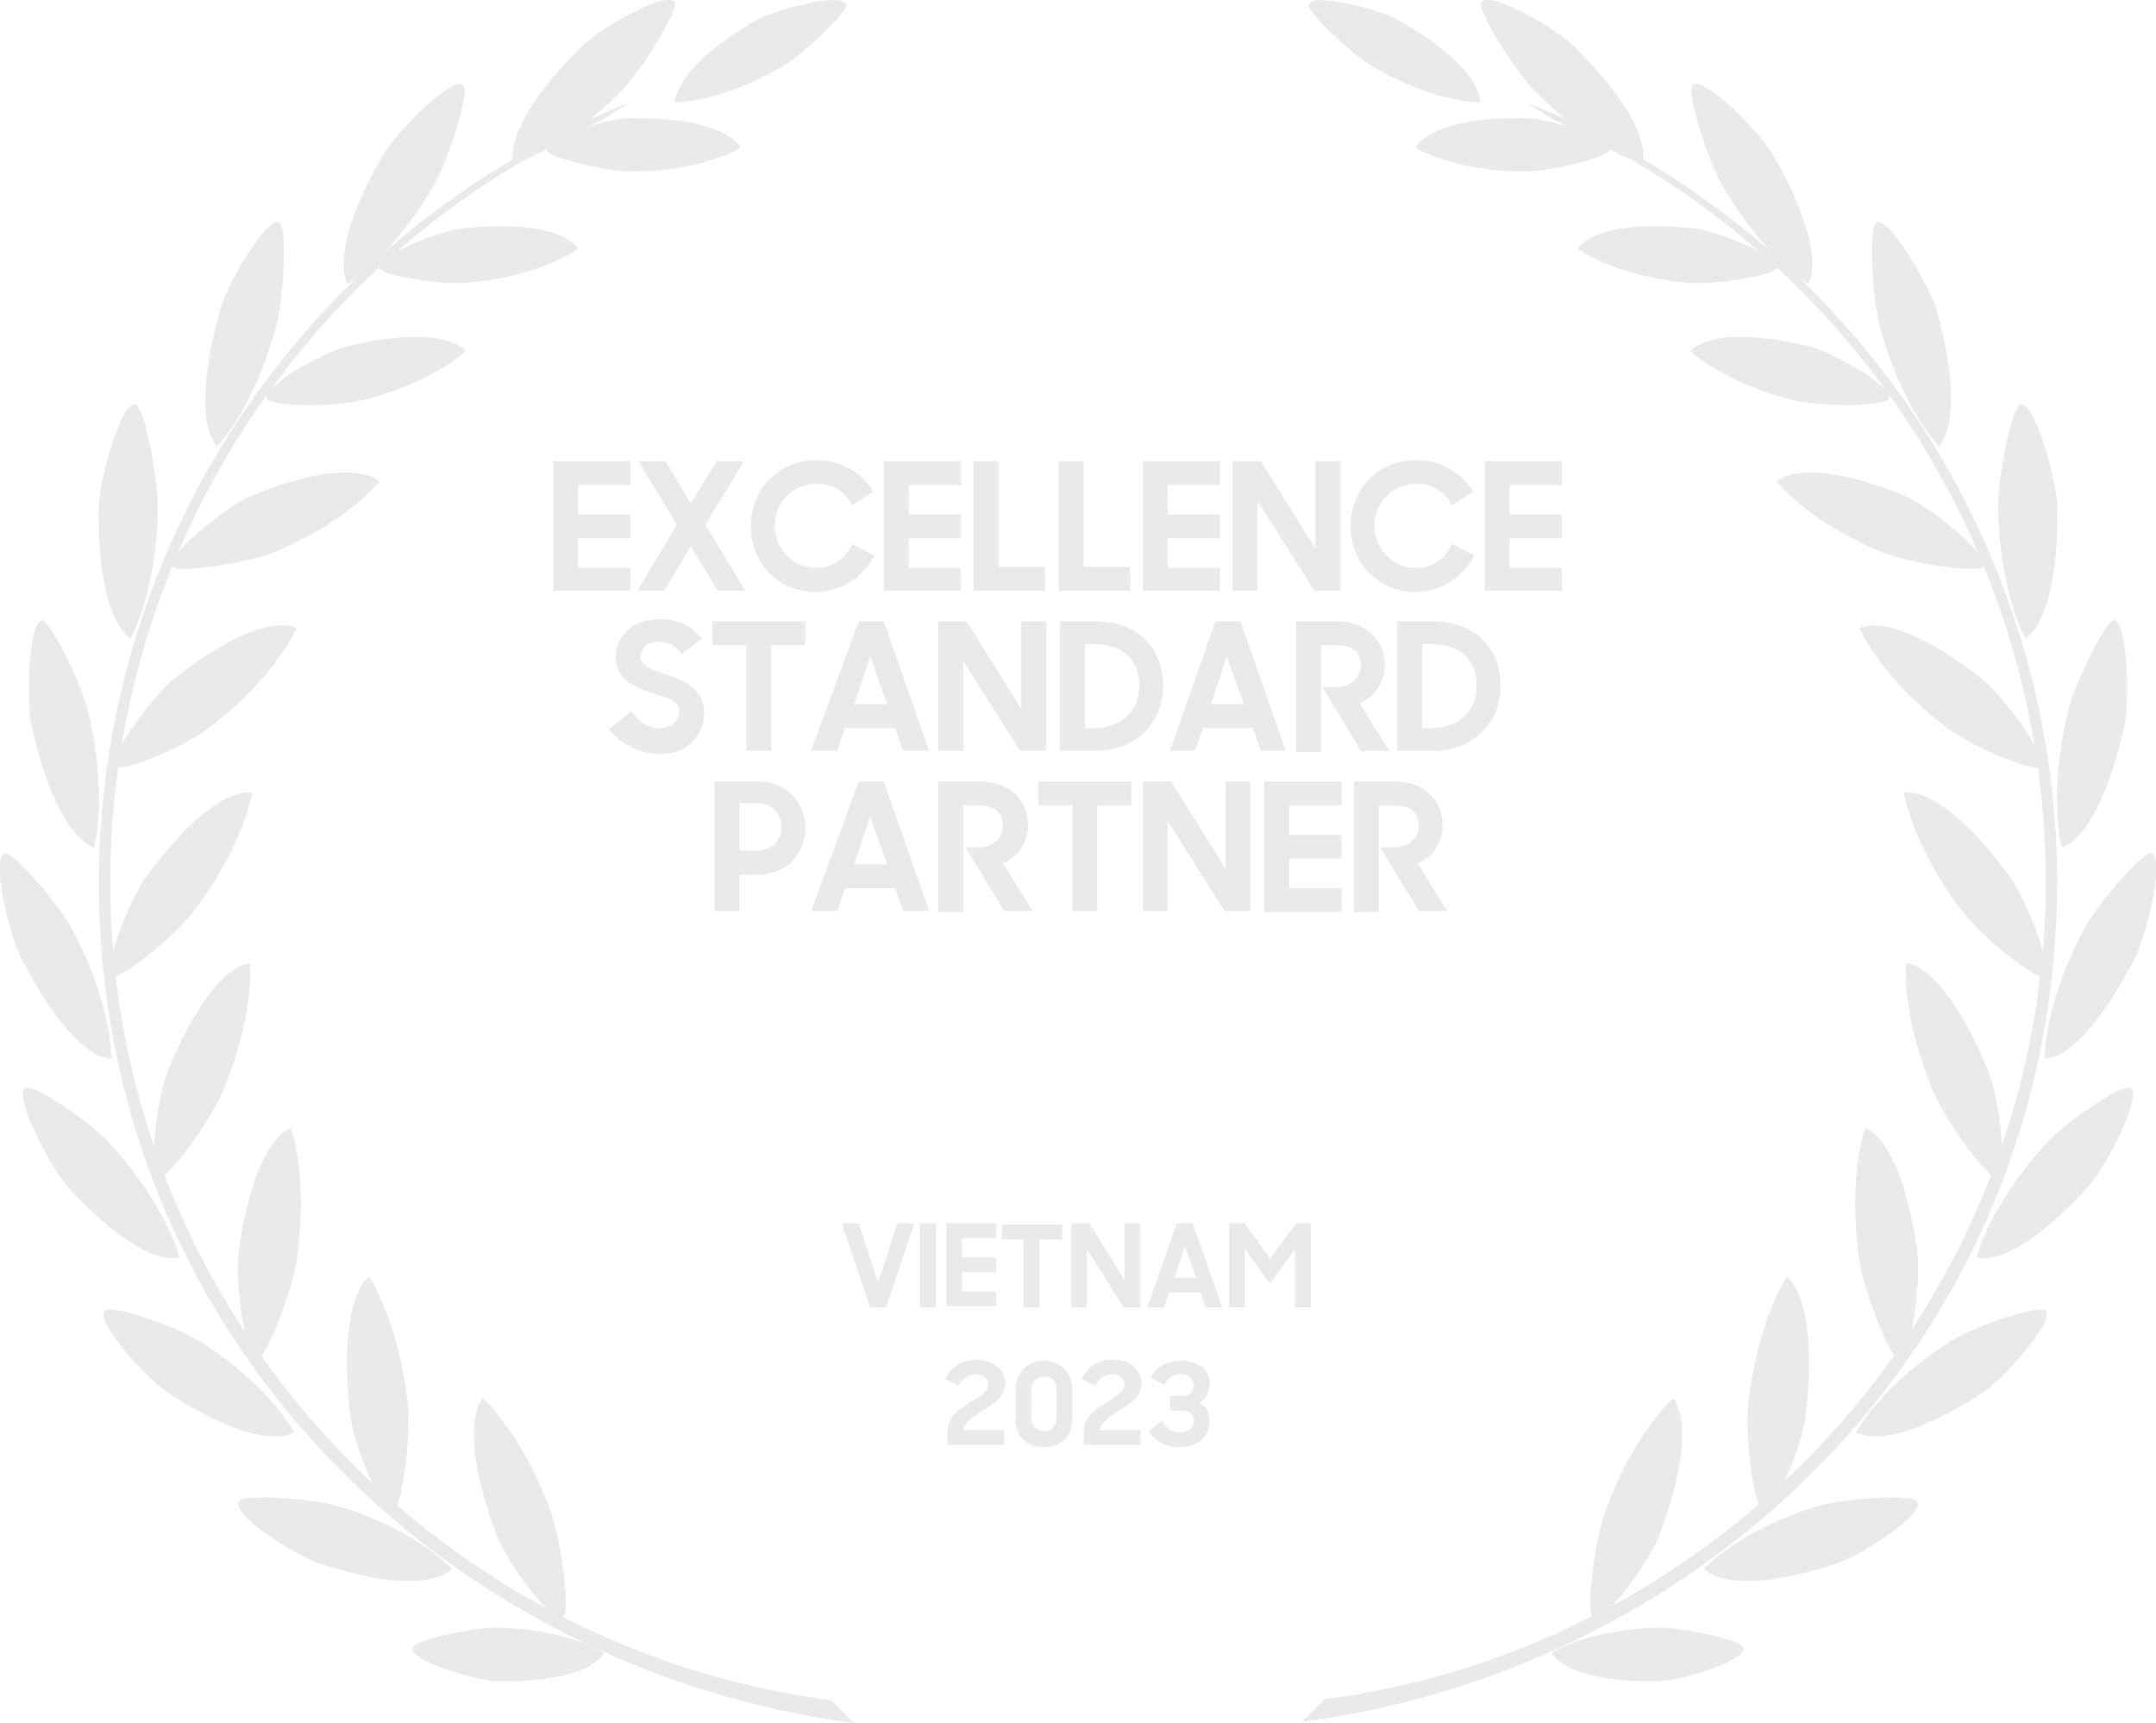 <?xml version="1.0" encoding="utf-8"?>
<!-- Generator: Adobe Illustrator 25.4.1, SVG Export Plug-In . SVG Version: 6.00 Build 0)  -->
<svg version="1.1" id="Layer_1" xmlns="http://www.w3.org/2000/svg" xmlns:xlink="http://www.w3.org/1999/xlink" x="0px" y="0px"
	 viewBox="0 0 189.8 151.7" style="enable-background:new 0 0 189.8 151.7;" xml:space="preserve">
<style type="text/css">
	.st0{fill:#EAEAEA;}
	.st1{fill-rule:evenodd;clip-rule:evenodd;fill:#EAEAEA;}
	.st2{fill:none;}
</style>
<g id="Group_82315" transform="translate(-4110 -7654.999)">
	<g id="Group_82314" transform="translate(4110 7654.999)">
		<path id="Path_108155" class="st0" d="M55.5,9l-2.4,1.5C26.7,22.4,9.8,48.6,9.7,77.6c0,36.8,27.7,67.4,63.5,72.1l2,2
			C39,146.9,8.7,117.4,8.7,77.6C8.8,47.3,27.3,20.1,55.5,9"/>
		<path id="Path_108156" class="st1" d="M53.2,145.5c0,0-3.3-2.1-9.5-2.2c-2.2,0-7.3,1.1-7.4,1.8c-0.2,1.1,5.4,2.8,7.3,2.9
			C52.1,148.2,53.2,145.5,53.2,145.5"/>
		<path id="Path_108157" class="st1" d="M42.5,123.1c0,0,3.4,2.9,6,10c0.9,2.5,1.7,8.8,1.1,9.2c-1.1,0.7-5.1-5-5.9-7.2
			C40.1,125.5,42.5,123.1,42.5,123.1"/>
		<path id="Path_108158" class="st1" d="M39.8,138.1c0,0-3.1-3.4-10-5.5c-2.4-0.7-8.5-1.1-8.8-0.4c-0.6,1.2,5.2,4.9,7.3,5.5
			C37.8,140.8,39.8,138.1,39.8,138.1"/>
		<path id="Path_108159" class="st1" d="M32.5,112.4c0,0,2.6,3.8,3.4,11.3c0.3,2.6-0.5,8.9-1.2,9.2c-1.2,0.4-3.7-6.2-3.9-8.5
			C29.7,114,32.5,112.4,32.5,112.4"/>
		<path id="Path_108160" class="st1" d="M25.9,126.1c0,0-2.1-4.1-8.3-8c-2.2-1.4-7.9-3.3-8.4-2.7c-0.8,1,3.8,6.1,5.7,7.3
			C23.3,128.1,25.9,126.1,25.9,126.1"/>
		<path id="Path_108161" class="st1" d="M25.6,99.3c0,0,1.6,4.3,0.5,11.8c-0.4,2.6-2.7,8.5-3.4,8.5c-1.2,0-2-7-1.7-9.3
			C22.4,100.1,25.6,99.3,25.6,99.3"/>
		<path id="Path_108162" class="st1" d="M15.8,110.7c0,0-1.1-4.5-6.1-10c-1.7-1.9-6.8-5.4-7.5-4.9c-1,0.7,2.2,6.9,3.7,8.6
			C12.8,112,15.8,110.7,15.8,110.7"/>
		<path id="Path_108163" class="st1" d="M22,84.8c0,0,0.5,4.6-2.5,11.5c-1,2.4-4.7,7.5-5.4,7.3c-1.2-0.3-0.2-7.3,0.7-9.4
			C18.8,84.6,22,84.8,22,84.8"/>
		<path id="Path_108164" class="st1" d="M9.8,93.2c0,0,0.1-4.7-3.4-11.3c-1.2-2.3-5.3-7-6-6.8c-1.2,0.4,0.4,7.3,1.5,9.3
			C6.6,93.6,9.8,93.2,9.8,93.2"/>
		<path id="Path_108165" class="st1" d="M22.2,69.8c0,0-0.7,4.6-5.2,10.5c-1.6,2.1-6.4,6-7,5.6c-1.1-0.6,1.6-7.1,3-8.9
			C19.1,68.8,22.2,69.8,22.2,69.8"/>
		<path id="Path_108166" class="st1" d="M8.3,74.6c0,0,1.2-4.5-0.5-11.8c-0.6-2.6-3.4-8.2-4.1-8.2c-1.2,0.1-1.4,7.2-0.9,9.4
			C5.1,74.1,8.3,74.6,8.3,74.6"/>
		<path id="Path_108167" class="st1" d="M26.1,55.3c0,0-1.8,4.3-7.6,8.7c-2,1.6-7.6,4-8.2,3.5c-0.9-0.9,3.3-6.4,5.1-7.8
			C23.3,53.5,26.1,55.3,26.1,55.3"/>
		<path id="Path_108168" class="st1" d="M11.5,56.2c0,0,2.3-4,2.4-11.6c0-2.6-1.2-8.9-2-9c-1.2-0.3-3.1,6.5-3.2,8.8
			C8.5,54.8,11.5,56.2,11.5,56.2"/>
		<path id="Path_108169" class="st1" d="M33.4,42.4c0,0-2.8,3.6-9.5,6.3c-2.3,0.9-8.4,1.8-8.7,1.2c-0.6-1.1,4.8-5.3,6.8-6.2
			C31.2,39.9,33.4,42.4,33.4,42.4"/>
		<path id="Path_108170" class="st1" d="M19.1,39.3c0,0,3.2-3.2,5.2-10.5c0.7-2.5,1-8.9,0.3-9.2C23.5,19,20,25,19.4,27.2
			C16.6,37.2,19.1,39.3,19.1,39.3"/>
		<path id="Path_108171" class="st1" d="M41,30.9c0,0-3,2.9-9.4,4.4c-2.2,0.5-7.8,0.5-8.1-0.2c-0.4-1.1,5-4.1,7-4.6
			C39.3,28.4,41,30.9,41,30.9"/>
		<path id="Path_108172" class="st1" d="M30.6,25c0,0,3.9-2.3,7.6-8.7c1.3-2.3,3.2-8.3,2.6-8.8c-0.9-0.9-5.8,4-7,6
			C28.7,22.3,30.6,25,30.6,25"/>
		<path id="Path_108173" class="st1" d="M50.9,21.9c0,0-3.2,2.4-9.7,3c-2.2,0.2-7.6-0.6-7.8-1.3c-0.3-1.1,5.4-3.3,7.3-3.5
			C49.6,19.2,50.9,21.9,50.9,21.9"/>
		<path id="Path_108174" class="st1" d="M45.2,14.4c0,0,4.3-1.1,9.5-6.4c1.8-1.8,5.1-7.2,4.7-7.8c-0.7-1.1-6.6,2.3-8.2,3.9
			C44,11.2,45.2,14.4,45.2,14.4"/>
		<path id="Path_108175" class="st1" d="M65.2,13c0,0-3.3,2.1-9.6,2.1c-2.2,0-7.3-1.2-7.5-1.9c-0.2-1.1,5.4-2.8,7.4-2.8
			C64.1,10.3,65.2,13,65.2,13"/>
		<path id="Path_108176" class="st1" d="M59.4,9c0,0,3.9,0.1,9.4-3.1c1.9-1.1,5.9-4.9,5.7-5.5c-0.3-1.1-6.1,0.4-7.8,1.3
			C59.1,6.1,59.5,9,59.4,9"/>
		<path id="Path_108177" class="st0" d="M134.3,9l2.4,1.5c26.4,11.9,43.3,38.1,43.4,67c0,36.8-27.7,67.4-63.5,72.1l-2,2
			c36.3-4.8,66.5-34.3,66.5-74.1C181,47.3,162.5,20.1,134.3,9"/>
		<path id="Path_108178" class="st1" d="M136.6,145.5c0,0,3.3-2.1,9.5-2.2c2.2,0,7.3,1.1,7.4,1.8c0.2,1.1-5.4,2.8-7.3,2.9
			C137.7,148.2,136.6,145.5,136.6,145.5"/>
		<path id="Path_108179" class="st1" d="M147.3,123.1c0,0-3.4,2.9-6,10c-0.9,2.5-1.7,8.8-1.1,9.2c1.1,0.7,5.1-5,5.9-7.2
			C149.7,125.5,147.3,123.1,147.3,123.1"/>
		<path id="Path_108180" class="st1" d="M150,138.1c0,0,3.1-3.4,10-5.5c2.4-0.7,8.5-1.1,8.8-0.4c0.6,1.2-5.2,4.9-7.3,5.5
			C152,140.8,150,138.1,150,138.1"/>
		<path id="Path_108181" class="st1" d="M157.3,112.4c0,0-2.6,3.8-3.4,11.3c-0.3,2.6,0.5,8.9,1.2,9.2c1.2,0.4,3.7-6.2,3.9-8.5
			C160.1,114,157.3,112.4,157.3,112.4"/>
		<path id="Path_108182" class="st1" d="M163.4,126.1c0,0,2.1-4.1,8.3-8c2.2-1.4,7.9-3.3,8.4-2.7c0.8,1-3.8,6.1-5.7,7.3
			C166,128.1,163.4,126.1,163.4,126.1"/>
		<path id="Path_108183" class="st1" d="M164.2,99.3c0,0-1.6,4.3-0.5,11.8c0.4,2.6,2.7,8.5,3.4,8.5c1.2,0,2-7,1.7-9.3
			C167.4,100.1,164.2,99.3,164.2,99.3"/>
		<path id="Path_108184" class="st1" d="M174,110.7c0,0,1.1-4.5,6.1-10c1.7-1.9,6.8-5.4,7.5-4.9c1,0.7-2.2,6.9-3.7,8.6
			C177,112,174,110.7,174,110.7"/>
		<path id="Path_108185" class="st1" d="M167.8,84.8c0,0-0.5,4.6,2.5,11.5c1,2.4,4.7,7.5,5.4,7.3c1.2-0.3,0.2-7.3-0.7-9.4
			C171,84.6,167.8,84.8,167.8,84.8"/>
		<path id="Path_108186" class="st1" d="M180,93.2c0,0-0.1-4.7,3.4-11.3c1.2-2.3,5.3-7,6-6.8c1.2,0.4-0.4,7.3-1.5,9.3
			C183.2,93.6,180,93.2,180,93.2"/>
		<path id="Path_108187" class="st1" d="M167.6,69.8c0,0,0.7,4.6,5.2,10.5c1.6,2.1,6.4,6,7,5.6c1.1-0.6-1.6-7.1-3-8.9
			C170.7,68.8,167.6,69.8,167.6,69.8"/>
		<path id="Path_108188" class="st1" d="M181.5,74.6c0,0-1.2-4.5,0.5-11.8c0.6-2.6,3.4-8.2,4.1-8.2c1.2,0.1,1.4,7.2,0.9,9.4
			C184.7,74.1,181.5,74.6,181.5,74.6"/>
		<path id="Path_108189" class="st1" d="M163.7,55.3c0,0,1.8,4.3,7.6,8.7c2,1.6,7.6,4,8.2,3.5c0.9-0.9-3.3-6.4-5.1-7.8
			C166.4,53.5,163.7,55.3,163.7,55.3"/>
		<path id="Path_108190" class="st1" d="M178.3,56.2c0,0-2.3-4-2.4-11.6c0-2.6,1.2-8.9,2-9c1.2-0.3,3.1,6.5,3.2,8.8
			C181.3,54.8,178.3,56.2,178.3,56.2"/>
		<path id="Path_108191" class="st1" d="M156.4,42.4c0,0,2.8,3.6,9.5,6.3c2.3,0.9,8.4,1.8,8.7,1.2c0.6-1.1-4.8-5.3-6.8-6.2
			C158.6,39.9,156.4,42.4,156.4,42.4"/>
		<path id="Path_108192" class="st1" d="M170.7,39.3c0,0-3.2-3.2-5.2-10.5c-0.7-2.5-1-8.9-0.3-9.2c1.1-0.6,4.6,5.5,5.3,7.7
			C173.2,37.2,170.7,39.3,170.7,39.3"/>
		<path id="Path_108193" class="st1" d="M148.8,30.9c0,0,3,2.9,9.4,4.4c2.2,0.5,7.8,0.5,8.1-0.2c0.4-1.1-5-4.1-7-4.6
			C150.5,28.4,148.8,30.9,148.8,30.9"/>
		<path id="Path_108194" class="st1" d="M159.2,25c0,0-3.9-2.3-7.6-8.7c-1.3-2.3-3.2-8.3-2.6-8.8c0.9-0.9,5.8,4,7,6
			C161.1,22.3,159.2,25,159.2,25"/>
		<path id="Path_108195" class="st1" d="M138.9,21.9c0,0,3.2,2.4,9.7,3c2.2,0.2,7.6-0.6,7.8-1.3c0.3-1.1-5.4-3.3-7.3-3.5
			C140.2,19.2,138.9,21.9,138.9,21.9"/>
		<path id="Path_108196" class="st1" d="M144.6,14.4c0,0-4.3-1.1-9.5-6.4c-1.8-1.8-5.1-7.2-4.7-7.8c0.7-1.1,6.6,2.3,8.2,3.9
			C145.8,11.2,144.6,14.4,144.6,14.4"/>
		<path id="Path_108197" class="st1" d="M124.6,13c0,0,3.3,2.1,9.6,2.1c2.2,0,7.3-1.2,7.5-1.9c0.2-1.1-5.4-2.8-7.4-2.8
			C125.7,10.3,124.6,13,124.6,13"/>
		<path id="Path_108198" class="st1" d="M130.3,9c0,0-3.9,0.1-9.4-3.1C119,4.8,115,1,115.2,0.4c0.3-1.1,6.1,0.4,7.8,1.3
			C130.7,6.1,130.3,9,130.3,9"/>
	</g>
	<line id="Line_490" class="st2" x1="4147.8" y1="7736.9" x2="4262" y2="7736.9"/>
</g>
<g>
	<path class="st0" d="M48.7,40.6h6.8v2.1h-4.6v2.6h4.6v2.1h-4.6v2.6h4.6V52h-6.8V40.6z"/>
	<path class="st0" d="M60.8,48.1L58.5,52h-2.4l3.5-5.8l-3.4-5.6h2.4l2.2,3.7l2.3-3.7h2.4l-3.4,5.6l3.5,5.8h-2.4L60.8,48.1z"/>
	<path class="st0" d="M66.1,46.3c0-3.4,2.6-5.8,5.8-5.8c2.1,0,4,1.1,5,2.8L75,44.5c-0.6-1.2-1.6-1.9-3.1-1.9c-2.1,0-3.7,1.6-3.7,3.7
		c0,2,1.6,3.7,3.6,3.7c1.6,0,2.7-0.9,3.2-2.1l2,1c-1,1.9-2.9,3.2-5.2,3.2C68.4,52.1,66.1,49.5,66.1,46.3z"/>
	<path class="st0" d="M77.8,40.6h6.8v2.1H80v2.6h4.6v2.1H80v2.6h4.6V52h-6.8V40.6z"/>
	<path class="st0" d="M85.7,40.6h2.2v9.3H92V52h-6.3V40.6z"/>
	<path class="st0" d="M93.2,40.6h2.2v9.3h4.1V52h-6.3V40.6z"/>
	<path class="st0" d="M100.6,40.6h6.8v2.1h-4.6v2.6h4.6v2.1h-4.6v2.6h4.6V52h-6.8V40.6z"/>
	<path class="st0" d="M108.5,40.6h2.5l4.8,7.7v-7.7h2.2V52h-2.3l-5-7.9V52h-2.2V40.6z"/>
	<path class="st0" d="M118.9,46.3c0-3.4,2.6-5.8,5.8-5.8c2.1,0,4,1.1,5,2.8l-1.9,1.2c-0.6-1.2-1.6-1.9-3.1-1.9
		c-2.1,0-3.7,1.6-3.7,3.7c0,2,1.6,3.7,3.6,3.7c1.6,0,2.7-0.9,3.2-2.1l2,1c-1,1.9-2.9,3.2-5.2,3.2C121.2,52.1,118.9,49.5,118.9,46.3z
		"/>
	<path class="st0" d="M130.7,40.6h6.8v2.1h-4.6v2.6h4.6v2.1h-4.6v2.6h4.6V52h-6.8V40.6z"/>
	<path class="st0" d="M53.6,64.2l2-1.6c0.6,1,1.5,1.5,2.5,1.5c1.1,0,1.7-0.7,1.7-1.5c0-0.9-1.1-1.2-2.4-1.6
		c-1.5-0.5-3.2-1.1-3.2-3.2c0-1.8,1.6-3.3,3.8-3.3c1.9,0,2.9,0.7,3.8,1.7l-1.8,1.4c-0.5-0.7-1.1-1.1-2-1.1c-1,0-1.6,0.5-1.6,1.3
		c0,0.9,1.1,1.2,2.3,1.6c1.5,0.5,3.3,1.2,3.3,3.4c0,1.8-1.4,3.6-3.9,3.6C56,66.3,54.6,65.4,53.6,64.2z"/>
	<path class="st0" d="M65.7,56.8h-3v-2.1h8.2v2.1h-3v9.3h-2.2V56.8z"/>
	<path class="st0" d="M75.6,54.7h2.2l4,11.4h-2.3l-0.7-2h-4.4l-0.7,2h-2.3L75.6,54.7z M75.2,62h2.9l-1.5-4.2L75.2,62z"/>
	<path class="st0" d="M82.6,54.7h2.5l4.8,7.7v-7.7h2.2v11.4h-2.3l-5-7.9v7.9h-2.2V54.7z"/>
	<path class="st0" d="M93.3,54.7h3.1c3.9,0,6,2.5,6,5.7c0,3.2-2.4,5.7-5.9,5.7h-3.2V54.7z M95.5,56.7v7.4h0.8c2.5,0,4-1.6,4-3.7
		c0-2.2-1.3-3.7-4.1-3.7H95.5z"/>
	<path class="st0" d="M107,54.7h2.2l4,11.4H111l-0.7-2h-4.4l-0.7,2H103L107,54.7z M106.6,62h2.9l-1.5-4.2L106.6,62z"/>
	<path class="st0" d="M114.1,54.7h3.6c2.6,0,4.2,1.7,4.2,3.8c0,1.4-0.7,2.8-2.2,3.4l2.6,4.2h-2.5l-3.4-5.6h1.1
		c1.7,0,2.3-1.1,2.3-1.9c0-1.1-0.6-1.8-2.3-1.8h-1.2v9.4h-2.2V54.7z"/>
	<path class="st0" d="M123,54.7h3.1c3.9,0,6,2.5,6,5.7c0,3.2-2.4,5.7-5.9,5.7H123V54.7z M125.2,56.7v7.4h0.8c2.5,0,4-1.6,4-3.7
		c0-2.2-1.3-3.7-4.1-3.7H125.2z"/>
	<path class="st0" d="M62.9,68.8h3.9c2.4,0,4.1,1.8,4.1,4.1S69.2,77,66.8,77h-1.7v3.2h-2.2V68.8z M65.1,70.8v4.1h1.6
		c1.2,0,2.1-0.9,2.1-2.1c0-1.1-0.8-2.1-2.1-2.1H65.1z"/>
	<path class="st0" d="M75.6,68.8h2.2l4,11.4h-2.3l-0.7-2h-4.4l-0.7,2h-2.3L75.6,68.8z M75.2,76.1h2.9l-1.5-4.2L75.2,76.1z"/>
	<path class="st0" d="M82.7,68.8h3.6c2.6,0,4.2,1.7,4.2,3.8c0,1.4-0.7,2.8-2.2,3.4l2.6,4.2h-2.5l-3.4-5.6H86c1.7,0,2.3-1.1,2.3-1.9
		c0-1.1-0.6-1.8-2.3-1.8h-1.2v9.4h-2.2V68.8z"/>
	<path class="st0" d="M94.4,70.9h-3v-2.1h8.2v2.1h-3v9.3h-2.2V70.9z"/>
	<path class="st0" d="M100.6,68.8h2.5l4.8,7.7v-7.7h2.2v11.4h-2.3l-5-7.9v7.9h-2.2V68.8z"/>
	<path class="st0" d="M111.3,68.8h6.8v2.1h-4.6v2.6h4.6v2.1h-4.6v2.6h4.6v2.1h-6.8V68.8z"/>
	<path class="st0" d="M119.2,68.8h3.6c2.6,0,4.2,1.7,4.2,3.8c0,1.4-0.7,2.8-2.2,3.4l2.6,4.2h-2.5l-3.4-5.6h1.1
		c1.7,0,2.3-1.1,2.3-1.9c0-1.1-0.6-1.8-2.3-1.8h-1.2v9.4h-2.2V68.8z"/>
</g>
<g>
	<path class="st0" d="M74.1,107.7h1.5l1.7,5.2l1.7-5.2h1.5l-2.5,7.4h-1.4L74.1,107.7z"/>
	<path class="st0" d="M81,107.7h1.4v7.4H81V107.7z"/>
	<path class="st0" d="M83.3,107.7h4.4v1.3h-3v1.7h3v1.3h-3v1.7h3v1.3h-4.4V107.7z"/>
	<path class="st0" d="M90.2,109.1h-2v-1.3h5.3v1.3h-2v6h-1.4V109.1z"/>
	<path class="st0" d="M94.3,107.7h1.6l3.1,5v-5h1.4v7.4h-1.5l-3.2-5.1v5.1h-1.4V107.7z"/>
	<path class="st0" d="M103.6,107.7h1.4l2.6,7.4h-1.5l-0.4-1.3h-2.8l-0.4,1.3H101L103.6,107.7z M103.4,112.5h1.9l-1-2.8L103.4,112.5z
		"/>
	<path class="st0" d="M108.2,107.7h1.4l2.2,3.1l2.3-3.1h1.3v7.4H114V110l-2.2,3l-2.2-3v5.1h-1.4V107.7z"/>
	<path class="st0" d="M83.4,126c0-1.3,1.1-2,2.1-2.6c0.8-0.5,1.5-0.9,1.5-1.5c0-0.5-0.4-0.9-1.1-0.9c-0.7,0-1.2,0.4-1.5,1l-1.2-0.6
		c0.5-1,1.4-1.7,2.7-1.7c1.6,0,2.6,0.9,2.6,2.1c0,1.2-1.1,1.8-2,2.4c-0.8,0.5-1.6,1-1.7,1.7h3.6v1.3h-5V126z"/>
	<path class="st0" d="M89.4,125v-2.7c0-1.4,1-2.5,2.5-2.5c1.5,0,2.5,1.1,2.5,2.5v2.7c0,1.4-0.9,2.4-2.5,2.4
		C90.3,127.4,89.4,126.4,89.4,125z M93,124.9v-2.6c0-0.7-0.4-1.1-1.1-1.1c-0.7,0-1.1,0.5-1.1,1.1v2.6c0,0.6,0.4,1.1,1.1,1.1
		S93,125.5,93,124.9z"/>
	<path class="st0" d="M95.4,126c0-1.3,1.1-2,2.1-2.6c0.8-0.5,1.5-0.9,1.5-1.5c0-0.5-0.4-0.9-1.1-0.9c-0.7,0-1.2,0.4-1.5,1l-1.2-0.6
		c0.5-1,1.4-1.7,2.7-1.7c1.6,0,2.6,0.9,2.6,2.1c0,1.2-1.1,1.8-2,2.4c-0.8,0.5-1.6,1-1.7,1.7h3.6v1.3h-5V126z"/>
	<path class="st0" d="M101.1,126l1.2-0.9c0.4,0.7,0.9,1,1.6,1c0.7,0,1.2-0.4,1.2-1c0-0.5-0.3-0.9-1.1-0.9h-1v-1.3h1
		c0.8,0,1.1-0.5,1.1-1c0-0.4-0.4-0.9-1.1-0.9c-0.8,0-1.2,0.3-1.5,0.9l-1.2-0.6c0.5-1,1.5-1.5,2.7-1.5c1.5,0,2.5,0.8,2.5,2
		c0,0.7-0.3,1.3-0.9,1.7c0.6,0.3,0.9,0.9,0.9,1.6c0,1.3-1,2.3-2.6,2.3C102.6,127.4,101.8,127,101.1,126z"/>
</g>
</svg>
